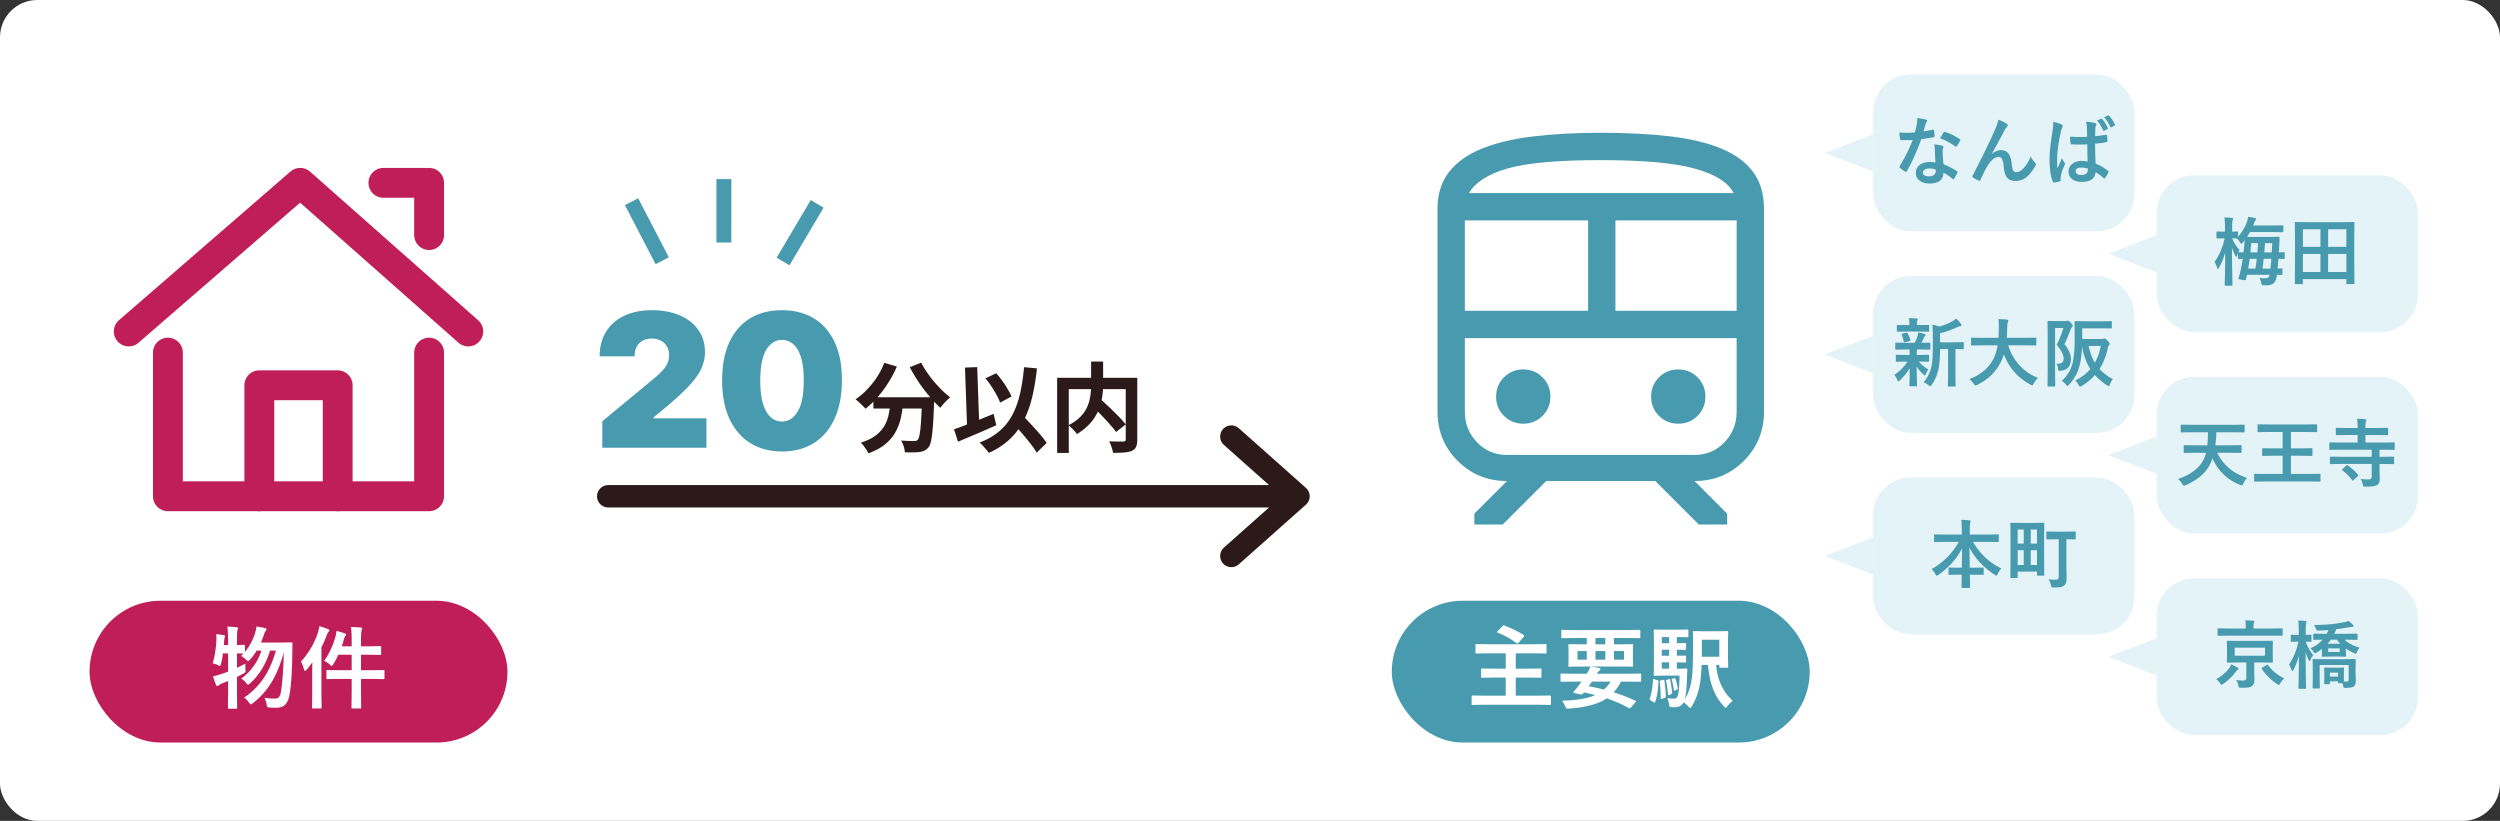 <svg width="670" height="220" viewBox="0 0 670 220" fill="none" xmlns="http://www.w3.org/2000/svg"><rect x="0" y="0" width="670" height="220" fill="#333333" stroke="none"/><rect width="670" height="220" rx="10" fill="#fff"/><mask id="mask0_1980_26596" style="mask-type:alpha" maskUnits="userSpaceOnUse" x="10" y="21" width="140" height="140"><path fill="#D9D9D9" d="M10 21h140v140H10z"/></mask><g mask="url(#mask0_1980_26596)" stroke="#BF1E56" stroke-width="8" stroke-linecap="round" stroke-linejoin="round"><path d="M115 94.5V133H45V94.5m-10.5-5.67L80.455 49 125.5 88.83M102.75 49H115v14"/><path d="M69.5 133v-29.75h21V133"/></g><rect x="24" y="161" width="112" height="38" rx="19" fill="#BF1E56"/><path d="M56.984 177.77c.586-1.938.922-4.032 1.008-6.282a9.13 9.13 0 00-.047-1.547c.86.102 1.528.192 2.004.27.242.047.364.144.364.293 0 .101-.032.226-.094.375-.07.148-.117.422-.14.82-.032.516-.063.906-.095 1.172h1.149v-1.312c0-1.352-.063-2.563-.188-3.633.907.031 1.73.09 2.473.176.258.023.387.101.387.234 0 .086-.051.254-.153.504-.093.234-.14 1.125-.14 2.672v1.359l1.875-.047c.172 0 .257.082.257.246v1.629c1.141-1.351 2.032-2.976 2.672-4.875.203-.672.348-1.312.434-1.922.969.149 1.719.286 2.25.41.273.079.41.192.41.34 0 .133-.078.293-.234.481-.133.148-.297.515-.492 1.101a23.299 23.299 0 01-.762 1.969h5.59l2.543-.047c.226 0 .34.106.34.317a57.97 57.97 0 00-.047 1.863c-.047 5.148-.282 8.996-.704 11.543-.203 1.391-.617 2.387-1.242 2.988-.562.539-1.34.809-2.332.809-.734 0-1.308-.016-1.722-.047-.391-.024-.621-.078-.692-.164-.062-.07-.129-.297-.199-.68-.14-.726-.332-1.324-.574-1.793.922.156 1.855.235 2.8.235.547 0 .95-.196 1.208-.586.187-.297.332-.766.433-1.407.422-3.046.668-6.504.739-10.371-.938 3.321-2.094 6.078-3.47 8.274a19.99 19.99 0 01-4.757 5.261c-.305.227-.508.34-.61.34-.124 0-.292-.152-.503-.457a4.567 4.567 0 00-1.313-1.312c2.328-1.578 4.215-3.528 5.66-5.848 1.164-1.867 2.125-4.121 2.883-6.762h-1.582c-1.094 3.602-2.863 6.516-5.308 8.743-.258.257-.45.386-.575.386-.117 0-.277-.136-.48-.41a5.945 5.945 0 00-1.348-1.23c2.586-1.891 4.387-4.387 5.403-7.489h-1.266a17.675 17.675 0 01-1.781 2.426c-.25.274-.418.41-.504.41-.094 0-.27-.129-.528-.386a7.118 7.118 0 00-1.37-1.008l.632-.645c-.086 0-.305-.008-.656-.023-.414-.008-.774-.016-1.078-.024v3.868c.953-.461 1.699-.84 2.238-1.137 0 .719.012 1.258.035 1.617.016.188.024.313.024.375 0 .18-.047.316-.141.41-.063.063-.223.16-.48.293a32.24 32.24 0 01-1.676.856v4.066l.047 4.219c0 .125-.016.199-.047.222-.032.024-.106.036-.223.036h-1.945c-.125 0-.2-.016-.223-.047-.023-.032-.035-.102-.035-.211l.047-4.196v-2.976c-.203.086-.762.308-1.676.668-.422.195-.68.34-.773.433-.157.157-.293.235-.41.235-.165 0-.29-.09-.376-.27-.195-.468-.468-1.242-.82-2.32a20.438 20.438 0 002.25-.621c.406-.133 1.008-.34 1.805-.621v-4.899h-1.395a22.803 22.803 0 01-.504 2.813c-.109.383-.21.574-.304.574-.063 0-.239-.082-.528-.246-.375-.188-.847-.348-1.418-.48zm37.078-9.739c.899.024 1.77.071 2.614.141.258.031.386.117.386.258 0 .07-.019.156-.058.258a9.79 9.79 0 00-.082.222c-.117.32-.176 1.211-.176 2.672v1.629h2.04l3.069-.047c.141 0 .227.016.258.047.024.031.035.101.035.211v1.84c0 .125-.019.199-.058.222-.031.024-.11.036-.235.036l-3.07-.047h-2.039v4.148h2.73l3.294-.047c.125 0 .203.016.234.047.023.031.035.102.035.211v1.875c0 .133-.016.215-.047.246-.023.031-.097.047-.222.047l-3.293-.047h-2.73v3.481l.046 4.171c0 .125-.016.204-.047.235-.031.023-.102.035-.21.035H94.46c-.125 0-.2-.016-.223-.047-.023-.031-.035-.105-.035-.223l.047-4.148v-3.504h-3.21l-3.294.047c-.125 0-.203-.02-.234-.059-.024-.031-.035-.109-.035-.234v-1.875c0-.125.02-.199.058-.223.024-.023.094-.035.211-.035l3.293.047h3.211v-4.148h-3.574c-.367.82-.817 1.66-1.348 2.519-.195.32-.34.481-.434.481-.07 0-.246-.129-.527-.387-.383-.367-.879-.695-1.488-.984 1.352-1.907 2.352-4.043 3-6.411a6.417 6.417 0 00.27-1.605c.851.203 1.578.41 2.18.621.273.094.41.215.41.363a.448.448 0 01-.141.328c-.157.157-.301.477-.434.961a40.474 40.474 0 01-.574 1.852h2.66v-1.559c0-1.523-.063-2.73-.188-3.621zm-13.418 9.293c2.094-2.32 3.606-4.898 4.536-7.734a9.09 9.09 0 00.41-1.793c1.078.328 1.844.59 2.297.785.257.117.386.23.386.34 0 .148-.078.293-.234.433-.164.165-.332.485-.504.961a33.508 33.508 0 01-1.394 3.188v12.434l.046 3.667c0 .125-.015.204-.046.235-.032.023-.102.035-.211.035h-2.051c-.125 0-.2-.016-.223-.047-.023-.031-.035-.105-.035-.223l.047-3.667v-5.497c0-.578.016-1.554.047-2.929-.61.843-1.13 1.508-1.559 1.992-.21.211-.347.316-.41.316-.117 0-.21-.144-.281-.433-.25-.907-.524-1.594-.82-2.063z" fill="#fff"/><path d="M234.07 106.468h14.066v3.016H234.07v-3.016zm13.026 0h3.276v.832c0 .208-.009.381-.026.52a199.436 199.436 0 01-.234 5.07 54.447 54.447 0 01-.312 3.51c-.104.936-.234 1.681-.39 2.236-.156.555-.347.971-.572 1.248-.347.416-.711.711-1.092.884a4.425 4.425 0 01-1.3.364c-.433.069-1.005.104-1.716.104a32.55 32.55 0 01-2.236-.026c-.017-.468-.121-1.005-.312-1.612a6.64 6.64 0 00-.702-1.534c.728.052 1.404.087 2.028.104.624.017 1.092.026 1.404.026.243 0 .442-.017.598-.052.156-.052.312-.156.468-.312.208-.225.373-.719.494-1.482.139-.78.26-1.924.364-3.432.104-1.525.191-3.493.26-5.902v-.546zm-10.114-9.23l3.38.988a29.303 29.303 0 01-2.314 4.368 30.018 30.018 0 01-2.886 3.874 23.034 23.034 0 01-3.198 3.068 10.731 10.731 0 00-.78-.806c-.329-.329-.667-.65-1.014-.962a9.458 9.458 0 00-.884-.754 19.398 19.398 0 003.068-2.6 22.978 22.978 0 002.678-3.354 20.426 20.426 0 001.95-3.822zm9.906-.052c.416.832.919 1.681 1.508 2.548a32.663 32.663 0 001.924 2.548c.711.815 1.43 1.586 2.158 2.314a22.888 22.888 0 002.184 1.898 9.053 9.053 0 00-.936.832c-.329.329-.65.667-.962 1.014-.295.347-.546.667-.754.962a34.406 34.406 0 01-2.21-2.262 58.681 58.681 0 01-2.21-2.678 48.763 48.763 0 01-2.028-2.938 46.331 46.331 0 01-1.742-3.016l3.068-1.222zm-8.19 10.166h3.406a37.693 37.693 0 01-.598 4.264 14.679 14.679 0 01-1.378 3.926c-.624 1.231-1.534 2.357-2.73 3.38-1.179 1.005-2.739 1.863-4.68 2.574a5.958 5.958 0 00-.52-.962 18.738 18.738 0 00-.728-1.04 7.745 7.745 0 00-.78-.858c1.751-.555 3.137-1.239 4.16-2.054 1.023-.832 1.794-1.733 2.314-2.704.52-.988.875-2.037 1.066-3.146.208-1.109.364-2.236.468-3.38zm25.402-5.954l2.886-1.378a25.704 25.704 0 011.638 2.054 25.014 25.014 0 011.43 2.21c.433.711.78 1.369 1.04 1.976l-3.068 1.638c-.208-.589-.52-1.265-.936-2.028-.416-.78-.884-1.56-1.404-2.34a24.362 24.362 0 00-1.586-2.132zm-8.424 13.65a68.358 68.358 0 003.068-1.118c1.179-.451 2.409-.936 3.692-1.456 1.3-.52 2.583-1.04 3.848-1.56l.728 3.042c-1.161.52-2.34 1.04-3.536 1.56-1.196.52-2.375 1.023-3.536 1.508-1.144.485-2.21.936-3.198 1.352l-1.066-3.328zm15.236-2.314l2.392-2.21c.589.624 1.222 1.291 1.898 2.002a61.63 61.63 0 012.028 2.184c.676.728 1.3 1.439 1.872 2.132.572.676 1.04 1.3 1.404 1.872l-2.678 2.6a17.05 17.05 0 00-1.326-1.976 54.762 54.762 0 00-1.768-2.21 58.146 58.146 0 00-1.95-2.262 167.333 167.333 0 00-1.872-2.132zm3.536-14.326l3.458.312c-.312 2.947-.763 5.607-1.352 7.982-.589 2.357-1.378 4.463-2.366 6.318a18.286 18.286 0 01-3.744 4.836c-1.491 1.387-3.302 2.557-5.434 3.51a11.63 11.63 0 00-.676-.858 46.79 46.79 0 00-.936-1.066 9.045 9.045 0 00-.884-.832c2.08-.797 3.822-1.794 5.226-2.99a14.818 14.818 0 003.484-4.264c.901-1.664 1.603-3.562 2.106-5.694.503-2.149.875-4.567 1.118-7.254zm-15.834.104l3.276-.13.598 16.9-3.276.13-.598-16.9zm33.748 9.958l2.366-1.69a67.046 67.046 0 011.82 1.664 65.847 65.847 0 011.95 1.872 59.324 59.324 0 011.794 1.82 24.116 24.116 0 011.404 1.612l-2.574 2.028a20.768 20.768 0 00-1.326-1.638 51.583 51.583 0 00-1.716-1.898 33.581 33.581 0 00-1.898-1.95l-1.82-1.82zm.052-11.57h3.224v6.24a21.1 21.1 0 01-.182 2.704 15.315 15.315 0 01-.598 2.808 12.607 12.607 0 01-1.222 2.782c-.52.901-1.196 1.768-2.028 2.6-.815.815-1.811 1.577-2.99 2.288a8.809 8.809 0 00-.624-.78 12.65 12.65 0 00-.832-.858 5.97 5.97 0 00-.806-.728c1.127-.572 2.063-1.205 2.808-1.898.745-.693 1.335-1.413 1.768-2.158a9.805 9.805 0 00.962-2.314c.208-.78.347-1.543.416-2.288.069-.763.104-1.482.104-2.158V96.9zm-9.1 4.342h19.734v3.042h-16.614v17.108h-3.12v-20.15zm18.382 0h3.094v16.536c0 .832-.104 1.482-.312 1.95-.208.485-.589.849-1.144 1.092-.537.243-1.222.39-2.054.442a36.88 36.88 0 01-2.99.104 5.581 5.581 0 00-.234-1.014 11.963 11.963 0 00-.364-1.118 7.208 7.208 0 00-.442-.962l1.56.052h2.236c.243-.017.407-.061.494-.13.104-.087.156-.243.156-.468v-16.484z" fill="#2C1A1B"/><path d="M161.415 120v-7.102l13.565-11.222c.9-.746 1.669-1.444 2.308-2.095.651-.663 1.149-1.344 1.492-2.042.355-.698.532-1.474.532-2.326 0-.935-.201-1.734-.603-2.397a3.913 3.913 0 00-1.634-1.527c-.698-.367-1.503-.55-2.414-.55-.912 0-1.717.183-2.415.55a3.825 3.825 0 00-1.598 1.616c-.379.71-.568 1.574-.568 2.592h-9.375c0-2.557.574-4.758 1.722-6.605 1.148-1.846 2.77-3.267 4.865-4.261 2.095-.995 4.551-1.492 7.369-1.492 2.911 0 5.433.468 7.563 1.403 2.143.923 3.794 2.225 4.954 3.906 1.172 1.681 1.758 3.652 1.758 5.913 0 1.397-.29 2.787-.87 4.172-.58 1.373-1.622 2.895-3.125 4.564s-3.64 3.657-6.41 5.965l-3.409 2.841v.213h14.205V120h-27.912zm48.162.994c-3.302-.012-6.155-.775-8.558-2.29-2.403-1.515-4.256-3.699-5.558-6.552-1.302-2.853-1.947-6.274-1.935-10.263.012-4 .663-7.398 1.953-10.192 1.302-2.793 3.149-4.918 5.54-6.374 2.403-1.456 5.256-2.184 8.558-2.184 3.303 0 6.155.734 8.558 2.202 2.403 1.456 4.256 3.58 5.558 6.374 1.302 2.794 1.947 6.185 1.935 10.174 0 4.013-.651 7.446-1.953 10.299-1.302 2.852-3.155 5.036-5.557 6.551-2.392 1.504-5.238 2.255-8.541 2.255zm0-8.025c1.705 0 3.101-.888 4.19-2.664 1.101-1.787 1.646-4.592 1.634-8.416 0-2.497-.249-4.54-.746-6.126-.497-1.586-1.184-2.758-2.059-3.515-.876-.77-1.883-1.154-3.019-1.154-1.704 0-3.095.864-4.173 2.592-1.077 1.728-1.627 4.463-1.651 8.203-.012 2.545.231 4.64.728 6.286.497 1.633 1.184 2.841 2.06 3.622.888.781 1.9 1.172 3.036 1.172z" fill="#489BAE"/><path d="M219 54.635l-9.141 15.44M194.004 48l-.007 17m-16.526 4.881l-8.214-15.825" stroke="#489BAE" stroke-width="4"/><path d="M330 117l18 16-18 16m-167-16h179.5" stroke="#2C1A1B" stroke-width="6" stroke-linecap="round" stroke-linejoin="round"/><mask id="mask1_1980_26596" style="mask-type:alpha" maskUnits="userSpaceOnUse" x="359" y="21" width="140" height="140"><path fill="#D9D9D9" d="M359 21h140v140H359z"/></mask><g mask="url(#mask1_1980_26596)"><path d="M385.25 110.295V56c0-3.926 1.015-7.207 3.044-9.844 2.029-2.636 4.938-4.728 8.725-6.278 3.788-1.55 8.391-2.652 13.808-3.31 5.417-.656 11.475-.984 18.173-.984 6.965 0 13.157.318 18.575.955 5.418.637 9.992 1.73 13.723 3.28 3.731 1.549 6.572 3.631 8.524 6.248 1.952 2.616 2.928 5.927 2.928 9.933v54.295c0 5.212-1.801 9.619-5.402 13.22-3.601 3.601-8.007 5.402-13.22 5.402l8.75 8.75v2.916h-7.591l-11.666-11.666h-29.242l-11.667 11.666h-7.59v-2.916l8.75-8.75c-5.213 0-9.62-1.801-13.22-5.402-3.601-3.601-5.402-8.008-5.402-13.22zM429 42.912c-11.525 0-19.88.755-25.065 2.265-5.185 1.509-8.597 3.696-10.234 6.56h70.897c-1.378-2.8-4.794-4.97-10.245-6.512-5.452-1.542-13.903-2.313-25.353-2.313zm-36.421 40.385h33.033v-24.23h-33.033v24.23zm40.362 0h32.48v-24.23h-32.48v24.23zm-24.694 30.251c2.021 0 3.736-.697 5.143-2.092 1.407-1.395 2.111-3.116 2.111-5.162 0-2.047-.704-3.774-2.111-5.181-1.407-1.407-3.122-2.11-5.143-2.11-2.047 0-3.774.703-5.181 2.11s-2.111 3.134-2.111 5.181c0 2.046.704 3.767 2.111 5.162 1.407 1.395 3.134 2.092 5.181 2.092zm41.543 0c2.022 0 3.737-.697 5.144-2.092s2.111-3.116 2.111-5.162c0-2.047-.704-3.774-2.111-5.181-1.407-1.407-3.122-2.11-5.144-2.11-2.046 0-3.773.703-5.18 2.11-1.407 1.407-2.111 3.134-2.111 5.181 0 2.046.704 3.767 2.111 5.162 1.407 1.395 3.134 2.092 5.18 2.092zm-45.918 8.376h50.256c3.183 0 5.861-1.132 8.034-3.397 2.173-2.265 3.259-5.009 3.259-8.232V90.626h-72.842v19.669c0 3.223 1.086 5.967 3.259 8.232 2.172 2.265 4.85 3.397 8.034 3.397z" fill="#489BAE"/></g><rect x="373" y="161" width="112" height="38" rx="19" fill="#489BAE"/><path d="M400.488 181.59l-3.316.047c-.125 0-.199-.016-.223-.047-.023-.031-.035-.106-.035-.223v-1.969c0-.156.086-.234.258-.234l3.316.047h3.047v-4.125h-4.605l-3.246.047c-.125 0-.2-.016-.223-.047-.023-.031-.035-.102-.035-.211v-2.004c0-.125.015-.199.047-.223.031-.023.101-.035.211-.035l3.246.047H411l3.211-.047c.125 0 .199.016.223.047.023.031.035.102.035.211v2.004c0 .125-.016.199-.047.223-.031.023-.102.035-.211.035l-3.211-.047h-4.781v4.125h3.316l3.305-.047c.18 0 .269.078.269.234v1.969c0 .125-.015.203-.047.235-.023.023-.097.035-.222.035l-3.305-.047h-3.316v4.851h6.164l3-.046c.179 0 .269.078.269.234v2.027c0 .125-.015.199-.047.223-.031.023-.105.035-.222.035l-3-.047h-14.707l-3.024.047c-.125 0-.199-.016-.222-.047-.024-.031-.035-.101-.035-.211v-2.027c0-.156.085-.234.257-.234l3.024.046h5.859v-4.851h-3.047zm2.696-13.969c2.086.836 3.804 1.691 5.156 2.567.109.07.164.136.164.199 0 .054-.047.14-.141.258l-1.418 1.64c-.125.125-.218.188-.281.188-.055 0-.129-.032-.223-.094a21.317 21.317 0 00-5.039-2.813c-.125-.046-.187-.101-.187-.164 0-.039.055-.129.164-.269l1.324-1.36c.125-.125.219-.187.281-.187.039 0 .106.012.2.035zm18.539 3.363l-3.024.047c-.125 0-.203-.015-.234-.047-.024-.031-.035-.101-.035-.211v-1.711c0-.124.019-.199.058-.222.024-.024.094-.035.211-.035l3.024.047h14.589l3.024-.047c.125 0 .203.015.234.047.024.031.035.101.035.21v1.711c0 .125-.015.2-.046.223-.032.024-.106.035-.223.035l-3.024-.047h-3.761v1.7h1.511l3.329-.047c.132 0 .211.015.234.047.023.031.035.105.035.222l-.047 1.77v1.957l.047 1.769c0 .133-.015.211-.047.235-.031.023-.105.035-.222.035l-3.329-.047h-10.136l-3.34.047c-.125 0-.199-.016-.223-.047-.023-.031-.035-.105-.035-.223l.047-1.769v-1.957l-.047-1.77c0-.133.016-.211.047-.234.031-.024.102-.035.211-.035l3.34.047h1.324v-1.7h-3.527zm13.511 5.813v-2.309h-2.683v2.309h2.683zm-5.015 0v-2.309h-2.637v2.309h2.637zm-7.442 0h2.473v-2.309h-2.473v2.309zm4.805-4.113h2.637v-1.7h-2.637v1.7zm-6.152 9.984l-2.977.047c-.156 0-.234-.086-.234-.258v-1.711c0-.156.078-.234.234-.234l2.977.047h3.843c.368-.563.68-1.196.938-1.899.812.07 1.594.192 2.344.363.242.063.363.168.363.317 0 .14-.086.265-.258.375-.172.109-.406.39-.703.844h8.648l2.977-.047c.156 0 .234.078.234.234v1.711c0 .172-.078.258-.234.258l-2.977-.047h-2.167a12.456 12.456 0 01-1.993 2.859c1.743.539 3.672 1.282 5.789 2.227.125.055.188.117.188.187 0 .063-.047.153-.141.27l-1.172 1.371c-.179.188-.289.281-.328.281a.4.4 0 01-.176-.07c-2.062-1.117-4.07-1.996-6.023-2.637-2.219 1.524-5.57 2.434-10.055 2.731a7.788 7.788 0 01-.41.023c-.187 0-.324-.051-.41-.152-.07-.078-.16-.258-.269-.539a5.3 5.3 0 00-.833-1.442c3.875-.07 6.86-.574 8.954-1.511-.571-.149-1.586-.379-3.047-.692-.016.016-.106.125-.27.328-.125.149-.269.223-.433.223-.063 0-.133-.008-.211-.023l-1.735-.387c-.133-.031-.199-.09-.199-.176 0-.047.02-.094.059-.141l.574-.691c.359-.406.656-.781.891-1.125l.667-.914h-2.425zm10.207 0h-4.992c-.305.453-.602.867-.891 1.242 1.523.289 2.891.586 4.101.891a9.456 9.456 0 001.782-2.133zm18.48-1.606h-4.137l-2.507.047c-.133 0-.211-.019-.235-.058-.023-.031-.035-.11-.035-.235l.047-2.918v-5.976l-.047-2.953c0-.125.016-.199.047-.223.031-.023.105-.035.223-.035l2.507.047h3.868l2.379-.047c.125 0 .199.016.222.047.024.031.035.101.035.211v1.535c0 .125-.015.203-.046.234-.032.024-.102.035-.211.035l-2.379-.046h-.457v1.652l2.214-.047c.125 0 .2.016.223.047.024.031.035.101.035.211v1.324c0 .125-.015.199-.047.223-.031.023-.101.035-.211.035l-.667-.012a84.105 84.105 0 00-1.547-.035v1.605l2.214-.023c.125 0 .2.012.223.035.024.024.035.094.035.211v1.348c0 .125-.015.199-.047.222-.031.024-.101.036-.211.036-.031 0-.132-.004-.304-.012-.578-.016-1.215-.027-1.91-.035v1.699h.433l2.11-.047c.179 0 .269.074.269.223v.093l-.07 1.582c-.086 3.118-.297 5.231-.633 6.34.992-1.539 1.633-3.453 1.922-5.742.211-1.531.316-4.371.316-8.519l-.047-3.739c0-.132.02-.211.059-.234.031-.023.109-.035.234-.035l2.684.047h3.504l2.683-.047c.141 0 .227.015.258.047.024.031.035.105.035.222l-.046 2.403v4.511l.046 2.368c0 .125-.015.203-.046.234-.04.023-.122.035-.247.035h-1.816c-.18 0-.269-.098-.269-.293v-.457h-.844c.344 4.031 1.824 7.231 4.441 9.598-.406.297-.875.769-1.406 1.418-.211.304-.363.457-.457.457-.094 0-.254-.129-.481-.387-1.406-1.477-2.457-3.238-3.152-5.285-.547-1.617-.922-3.551-1.125-5.801h-1.723a48.567 48.567 0 01-.339 4.371c-.344 2.539-1.106 4.778-2.286 6.715-.187.289-.324.434-.41.434-.078 0-.246-.129-.504-.387a7.059 7.059 0 00-1.289-1.125c-.476.883-1.254 1.324-2.332 1.324-.476 0-.82-.008-1.031-.023-.195-.024-.316-.074-.363-.153-.039-.07-.094-.285-.164-.644a5.451 5.451 0 00-.481-1.606c.719.094 1.313.141 1.781.141.446 0 .774-.207.985-.621.312-.711.488-2.567.527-5.567zm10.653-9.621h-4.676v2.11c0 1.14-.008 1.957-.024 2.449h4.7v-4.559zm-15.411 7.77h1.969v-1.699h-1.969v1.699zm0-6.832h1.969v-1.652h-1.969v1.652zm0 3.351h1.969v-1.605h-1.969v1.605zm-1.968 6.293l.726.247c.172.054.274.105.305.152.023.039.035.121.035.246-.078 2.172-.359 3.973-.844 5.402-.054.149-.129.223-.222.223a.377.377 0 01-.211-.082l-.844-.551c-.164-.078-.246-.16-.246-.246 0-.039.019-.109.058-.211.454-1.359.743-3.031.868-5.015.007-.157.046-.235.117-.235.031 0 .117.024.258.07zm2.308.188c.11-.016.18-.023.211-.023.086 0 .137.074.152.222.219 1.766.348 3.18.387 4.242 0 .172-.097.293-.293.364l-.75.269a.84.84 0 01-.222.059c-.071 0-.106-.074-.106-.223 0-1.523-.09-3-.269-4.43a1.197 1.197 0 01-.012-.129c0-.101.101-.175.305-.222l.597-.129zm1.559-.188a.63.63 0 01.187-.046c.071 0 .121.074.153.222.211.946.394 2.086.55 3.422v.106c0 .117-.097.218-.293.304l-.503.211a.65.65 0 01-.223.082c-.063 0-.098-.074-.106-.222-.109-1.399-.277-2.59-.503-3.575a.803.803 0 01-.024-.14c0-.063.086-.129.258-.199l.504-.165zm1.418-.257a.428.428 0 01.164-.047c.055 0 .105.058.152.176.274.75.488 1.593.645 2.531a.873.873 0 01.011.117c0 .086-.066.168-.199.246l-.515.258a.402.402 0 01-.188.07c-.062 0-.101-.062-.117-.187-.188-1.18-.387-2.086-.598-2.719a.57.57 0 01-.035-.152c0-.055.074-.106.223-.153l.457-.14z" fill="#fff"/><rect x="502" y="20" width="70" height="42" rx="10" fill="#E4F3F7"/><path d="M489 41l13-5v10l-13-5z" fill="#E4F3F7"/><path d="M518.719 43.537a48.198 48.198 0 01-.176-3.437 7.819 7.819 0 00-.166-1.416c.905.09 1.631.218 2.178.38.188.04.283.144.283.313 0 .045-.039.185-.117.42a1.92 1.92 0 00-.088.596c0 .045.003.12.01.224 0 1.022.071 2.155.214 3.399 1.517.612 2.719 1.233 3.604 1.865.117.084.176.163.176.234 0 .046-.02.108-.059.186a13.966 13.966 0 01-.918 1.62c-.058.092-.12.138-.185.138-.052 0-.118-.04-.196-.118-.599-.52-1.412-1.08-2.441-1.68 0 1.036-.378 1.804-1.133 2.305-.631.41-1.491.616-2.578.616-1.185 0-2.116-.293-2.793-.88-.592-.507-.889-1.161-.889-1.962 0-.938.378-1.673 1.133-2.207.664-.475 1.52-.713 2.568-.713.541 0 1.065.039 1.573.117zm.039 1.904c-.593-.201-1.136-.302-1.631-.302-.56 0-1.003.11-1.328.332-.3.208-.449.485-.449.83 0 .638.566.957 1.699.957.566 0 1.009-.15 1.328-.45.267-.253.4-.576.4-.966 0-.189-.006-.322-.019-.4zm-3.252-10.263c.677-.065 1.504-.209 2.48-.43a.443.443 0 01.147-.039c.078 0 .127.065.146.195a9.31 9.31 0 01.186 1.621c0 .137-.082.215-.244.235-.69.143-1.791.322-3.301.537-1.387 3.672-2.686 6.533-3.897 8.584-.078.13-.153.195-.224.195-.046 0-.124-.032-.235-.098a8.156 8.156 0 01-1.386-1.025c-.091-.072-.137-.143-.137-.215 0-.078.033-.16.098-.244 1.478-2.441 2.633-4.766 3.466-6.972a40.866 40.866 0 01-3.105.019c-.15 0-.244-.107-.283-.322-.078-.32-.143-.886-.196-1.7.723.053 1.342.079 1.856.079.775 0 1.543-.033 2.305-.098a27.67 27.67 0 00.517-2.236 9.17 9.17 0 00.127-1.621c1.146.156 1.924.296 2.334.42.215.039.322.136.322.292a.532.532 0 01-.175.381c-.111.15-.218.398-.323.742-.032.111-.114.4-.244.87a29.33 29.33 0 01-.234.83zm4.433 1.904c.547-.97.847-1.49.899-1.563.078-.123.159-.185.244-.185.046 0 .104.013.176.039 1.198.326 2.506.954 3.926 1.885.117.078.175.15.175.215a.505.505 0 01-.078.244c-.208.456-.488.95-.84 1.484-.058.091-.12.137-.185.137-.046 0-.104-.026-.176-.078-1.562-1.061-2.943-1.787-4.141-2.178zm15.625-5.02c1.016.41 1.762.782 2.237 1.114.189.13.283.27.283.42 0 .123-.075.257-.225.4-.195.215-.4.501-.615.86-1.627 3.124-2.783 5.247-3.467 6.367l.02.039c.827-.684 1.641-1.026 2.441-1.026 1.042 0 1.8.44 2.276 1.319.306.566.521 1.386.644 2.46.091.82.222 1.378.391 1.67.176.3.433.45.771.45.658 0 1.286-.32 1.885-.957a9.38 9.38 0 002.012-3.262 5.525 5.525 0 001.162 1.66c.15.13.225.27.225.42a.755.755 0 01-.079.342c-.403.84-.976 1.667-1.718 2.48-1.042 1.12-2.269 1.68-3.682 1.68-1.074 0-1.852-.338-2.334-1.016-.417-.592-.687-1.55-.811-2.87-.091-1.016-.26-1.72-.507-2.11-.196-.313-.466-.469-.811-.469-.827 0-1.667.567-2.519 1.7-.704.937-1.485 2.421-2.344 4.453-.078.182-.173.273-.283.273a.645.645 0 01-.196-.04c-.612-.246-1.126-.533-1.543-.858-.117-.079-.175-.163-.175-.254 0-.079.032-.173.097-.284 2.722-5.325 4.675-9.339 5.86-12.04.54-1.224.875-2.198 1.005-2.92zm23.907 11.221a472.14 472.14 0 01-.078-4.58c-.97.026-1.703.04-2.198.04-.716 0-1.357-.02-1.924-.06-.221 0-.338-.087-.351-.263a10.546 10.546 0 01-.147-1.817 30.116 30.116 0 004.561.06l-.02-2.1a9.022 9.022 0 00-.263-1.963c1.087.097 1.894.224 2.422.38.241.066.361.18.361.342 0 .046-.039.16-.117.342-.085.195-.14.426-.166.693a41.459 41.459 0 00-.039 2.13 39.043 39.043 0 002.842-.362.546.546 0 01.126-.02c.098 0 .163.085.196.254.078.365.117.84.117 1.426 0 .176-.075.274-.225.293-.703.182-1.728.322-3.076.42 0 1.973.049 3.76.147 5.361a13.783 13.783 0 013.32 1.924c.104.072.156.14.156.205a.588.588 0 01-.058.196 10.727 10.727 0 01-.918 1.543c-.065.078-.127.117-.186.117-.052 0-.111-.033-.176-.098a12.297 12.297 0 00-2.158-1.602c-.169 1.732-1.39 2.598-3.662 2.598-1.217 0-2.142-.286-2.773-.86-.541-.481-.811-1.129-.811-1.942 0-.88.374-1.586 1.123-2.12.645-.468 1.439-.703 2.383-.703a7.46 7.46 0 011.592.166zm.049 1.895a6.075 6.075 0 00-1.827-.264c-.455 0-.813.094-1.074.283a.808.808 0 00-.342.684c0 .67.541 1.006 1.621 1.006.521 0 .938-.144 1.25-.43a1.15 1.15 0 00.391-.879c0-.156-.006-.29-.019-.4zm-9.288-12.54c1.12.28 1.879.522 2.276.723.202.111.303.245.303.4 0 .111-.046.258-.137.44-.111.182-.231.55-.362 1.104-.664 3.047-.996 5.472-.996 7.275 0 1.146.02 1.999.059 2.559l.654-1.446c.241-.527.436-.97.586-1.328.235.534.469.954.703 1.26a.453.453 0 01.118.273.6.6 0 01-.118.323c-.586 1.308-.927 2.32-1.025 3.037a4.329 4.329 0 00-.049.615c0 .117.01.267.029.45v.038c0 .092-.081.163-.244.215-.351.13-.849.244-1.494.342a.576.576 0 01-.156.03c-.098 0-.179-.092-.244-.274-.573-1.452-.86-3.477-.86-6.074 0-1.706.274-4.239.821-7.598.11-.775.166-1.377.166-1.807 0-.195-.01-.38-.03-.556zm11.768-.34l1.074-.498a.427.427 0 01.108-.02c.058 0 .117.036.175.108.586.631 1.101 1.435 1.543 2.412.02.045.03.088.03.127 0 .065-.052.123-.157.176l-.82.42a.316.316 0 01-.137.038c-.078 0-.146-.052-.205-.156-.455-1.035-.993-1.904-1.611-2.607zm1.914-.899l1.045-.459a.242.242 0 01.107-.029c.052 0 .108.04.166.117a7.817 7.817 0 011.543 2.334.274.274 0 01.039.137c0 .091-.052.16-.156.205l-.801.4a.477.477 0 01-.146.03c-.072 0-.13-.046-.176-.137a9.83 9.83 0 00-1.621-2.598z" fill="#489BAE"/><rect x="502" y="74" width="70" height="42" rx="10" fill="#E4F3F7"/><path d="M489 95l13-5v10l-13-5z" fill="#E4F3F7"/><path d="M515.535 102.43a9.72 9.72 0 002.061-4.053c.267-1.107.4-3.027.4-5.762v-2.177c0-1.335-.039-2.475-.117-3.419.664.111 1.276.27 1.836.479a13.803 13.803 0 003.467-1.387 5.552 5.552 0 001.054-.732c.443.364.879.837 1.309 1.416.091.13.137.257.137.38 0 .138-.101.219-.303.245-.221.02-.482.098-.781.234a21.43 21.43 0 01-4.659 1.64v2.442h3.418l2.725-.039c.104 0 .166.013.186.04.019.025.029.084.029.175v1.465c0 .104-.013.166-.039.186-.026.019-.085.029-.176.029l-.264-.01c-.52-.013-1.106-.023-1.757-.03v7.042l.039 2.763c0 .111-.013.179-.039.205-.02.02-.072.03-.157.03h-1.65c-.104 0-.166-.013-.186-.039-.019-.026-.029-.091-.029-.196l.039-2.763v-7.041h-2.139c-.019 2.539-.192 4.466-.517 5.781a11.646 11.646 0 01-1.729 3.799c-.188.254-.328.381-.42.381-.065 0-.211-.095-.439-.284a4.42 4.42 0 00-1.299-.8zm-4.951-8.77l-2.461.04c-.13 0-.195-.072-.195-.216V92.04c0-.143.065-.215.195-.215l2.461.04h2.578c.261-.508.514-1.143.762-1.905.071-.215.117-.508.137-.879.273.052.592.124.957.215.462.124.722.192.781.205.163.052.244.147.244.283 0 .11-.052.212-.156.303-.111.091-.212.244-.303.459-.247.56-.456 1-.625 1.318l2.168-.039c.104 0 .166.013.185.04.02.025.03.084.03.175v1.445c0 .105-.013.166-.039.186-.026.02-.085.03-.176.03l-2.461-.04h-.918c-.033.098-.049.466-.049 1.104v.361h.684l2.402-.04c.104 0 .166.014.186.04.019.026.029.085.029.176v1.416c0 .11-.013.176-.039.195-.026.02-.085.03-.176.03l-2.402-.04h-.137a9.412 9.412 0 002.559 2.1 6.545 6.545 0 00-.703 1.279c-.085.215-.163.323-.235.323-.097 0-.237-.095-.42-.284a10.045 10.045 0 01-1.787-2.08c.013 1.114.036 2.272.069 3.477.026.911.039 1.439.039 1.582 0 .104-.017.169-.049.195-.026.02-.091.029-.196.029h-1.582c-.104 0-.166-.016-.185-.048-.02-.02-.029-.079-.029-.176 0-.111.013-.703.039-1.778.019-.97.032-1.917.039-2.841-.619 1.041-1.485 2.119-2.598 3.232-.208.189-.348.283-.42.283-.111 0-.218-.133-.322-.4a5.532 5.532 0 00-.781-1.338 12.27 12.27 0 003.535-3.555h-.498l-2.422.04c-.104 0-.166-.014-.186-.04-.019-.026-.029-.088-.029-.185V95.3c0-.104.013-.166.039-.186.026-.02.085-.03.176-.03l2.422.04h1.045v-.361c0-.534-.007-.902-.02-1.104h-1.162zm3.857-4.804h-3.515l-2.364.038c-.104 0-.166-.013-.185-.038-.02-.027-.029-.085-.029-.176v-1.387c0-.104.013-.166.039-.186.026-.02.084-.029.175-.029l2.364.04h.781v-.538c0-.547-.042-.99-.127-1.328a36.66 36.66 0 012.08.107c.215.02.322.079.322.176 0 .065-.039.18-.117.342-.065.117-.097.358-.097.723v.517h.673l2.344-.039c.117 0 .186.013.205.04.02.025.03.084.03.175v1.387c0 .104-.013.166-.04.185-.026.02-.091.03-.195.03l-2.344-.04zm-4.775.927a.455.455 0 01-.068-.185c0-.072.081-.124.244-.157l1.025-.302a.683.683 0 01.166-.03c.072 0 .134.056.186.166.286.495.534 1.097.742 1.807a.484.484 0 01.029.137c0 .078-.075.14-.224.185l-1.143.293a.68.68 0 01-.205.05c-.091 0-.156-.07-.195-.206-.215-.853-.401-1.439-.557-1.758zm21.338 2.774l-2.539.039c-.111 0-.176-.017-.195-.05-.02-.025-.03-.09-.03-.194V90.71c0-.104.013-.166.039-.186.026-.02.088-.029.186-.029l2.539.04h4.58c.039-.554.072-1.456.098-2.706v-.469c0-.67-.033-1.285-.098-1.845 1.055.032 1.82.084 2.295.156.241.052.361.146.361.283 0 .117-.039.257-.117.42-.104.182-.166.648-.185 1.397-.027 1.256-.066 2.177-.118 2.763h5.157l2.548-.039c.105 0 .166.013.186.04.019.025.029.084.029.175v1.64c0 .118-.013.19-.039.215-.026.02-.084.03-.176.03l-2.548-.04h-4.776c.684 2.162 1.755 4.011 3.213 5.547a12.873 12.873 0 004.785 3.174 6.392 6.392 0 00-1.162 1.504c-.176.332-.316.498-.42.498-.058 0-.211-.068-.459-.205-3.353-1.79-5.726-4.482-7.119-8.076a11.597 11.597 0 01-.762 1.924c-1.321 2.715-3.453 4.795-6.396 6.24-.254.104-.414.156-.479.156-.11 0-.263-.153-.459-.459a6.318 6.318 0 00-1.142-1.259c3.053-1.179 5.215-3.015 6.484-5.508.501-1.01.86-2.188 1.074-3.535h-4.355zm35.234 9.033a5.183 5.183 0 00-.761 1.406c-.118.332-.232.498-.342.498-.065 0-.212-.071-.44-.215a16.748 16.748 0 01-3.261-2.763c-.957 1.113-2.123 2.076-3.496 2.89-.254.15-.414.225-.479.225-.098 0-.231-.153-.4-.459-.28-.495-.58-.895-.899-1.201 1.634-.801 2.985-1.826 4.053-3.077-1.126-1.738-1.865-3.772-2.217-6.103-.058 1.953-.286 3.695-.684 5.225-.488 1.907-1.425 3.6-2.812 5.078-.208.228-.348.342-.42.342-.072 0-.205-.121-.4-.362a4.082 4.082 0 00-1.162-.996 9.298 9.298 0 002.978-4.98c.345-1.504.518-3.679.518-6.524l-.039-4.287c0-.11.013-.176.039-.195.026-.02.084-.03.175-.03l2.569.04h4.453l2.549-.04c.104 0 .166.014.185.04.02.026.03.087.03.185v1.543c0 .13-.072.195-.215.195l-2.549-.039h-5.176v2.871h5.137c.273 0 .462-.02.566-.058.17-.065.274-.098.313-.098.169 0 .423.209.761.625.404.41.606.687.606.83 0 .091-.059.199-.176.322-.137.137-.25.394-.342.772-.475 2.174-1.224 4.05-2.246 5.625.957 1.061 2.152 1.966 3.584 2.715zm-3.242-8.877h-3.242c.358 1.725.911 3.22 1.66 4.482.742-1.27 1.27-2.763 1.582-4.482zm-11.894 4.746c.104.007.198.01.283.01.599 0 1.028-.12 1.289-.362.254-.234.381-.602.381-1.103 0-.866-.625-2.067-1.875-3.604.651-1.217 1.256-2.718 1.816-4.502h-2.236V99.12l.039 4.238c0 .105-.016.17-.049.196-.026.019-.088.029-.186.029h-1.611c-.098 0-.159-.013-.185-.039-.02-.02-.03-.081-.03-.186l.039-4.238v-8.623l-.039-4.248c0-.117.013-.189.039-.215.026-.02.088-.03.186-.03l1.699.04h2.94c.188 0 .322-.02.4-.059a.486.486 0 01.215-.058c.156 0 .416.198.781.596.345.344.518.605.518.78 0 .13-.065.251-.196.362-.162.137-.289.348-.381.635-.794 2.005-1.354 3.317-1.679 3.935 1.159 1.355 1.738 2.696 1.738 4.024 0 1.894-.911 2.93-2.734 3.105-.176.013-.29.02-.342.02-.15 0-.244-.052-.283-.156-.026-.059-.059-.235-.098-.528-.098-.631-.244-1.045-.439-1.24z" fill="#489BAE"/><rect x="502" y="128" width="70" height="42" rx="10" fill="#E4F3F7"/><path d="M489 149l13-5v10l-13-5z" fill="#E4F3F7"/><path d="M521.102 145.219l-2.559.039c-.104 0-.166-.013-.186-.039-.019-.026-.029-.085-.029-.176v-1.611c0-.105.013-.166.039-.186.026-.019.085-.029.176-.029l2.559.039h4.658v-1.338c0-1.126-.046-1.992-.137-2.598.859.02 1.592.065 2.197.137.202.02.303.085.303.195 0 .026-.039.202-.117.528-.065.286-.098.846-.098 1.679v1.397h4.981l2.578-.039c.104 0 .166.013.185.039.02.026.03.084.03.176v1.611c0 .104-.013.166-.039.186-.026.019-.085.029-.176.029l-2.578-.039h-4.141c1.829 3.138 4.369 5.517 7.617 7.138-.364.385-.69.866-.976 1.446-.163.319-.29.478-.381.478-.072 0-.212-.075-.42-.224-3.099-2.058-5.355-4.496-6.768-7.315l.069 5.401h1.035l2.461-.039c.117 0 .185.013.205.039.026.026.039.084.039.175v1.524c0 .097-.013.159-.039.185-.026.02-.095.03-.205.03l-2.461-.039h-.996c.006.67.019 1.435.039 2.294.013.612.019.961.019 1.045 0 .137-.075.205-.224.205h-1.856c-.149 0-.224-.068-.224-.205 0-.507.019-1.621.058-3.339h-.859l-2.461.039c-.104 0-.166-.013-.186-.039-.019-.026-.029-.085-.029-.176v-1.524c0-.104.013-.166.039-.185.026-.02.085-.029.176-.029l2.461.039h.879c.045-1.706.068-3.435.068-5.186-1.341 2.695-3.441 5.062-6.299 7.1-.221.162-.377.244-.468.244-.105 0-.232-.147-.381-.44-.293-.553-.638-.999-1.035-1.338 1.556-.846 2.991-1.94 4.306-3.281a18.03 18.03 0 002.998-4.023h-3.847zm30.009-.694l-2.451.039c-.117 0-.189-.016-.215-.048-.019-.026-.029-.092-.029-.196v-1.66c0-.104.016-.166.049-.185.026-.02.091-.03.195-.03l2.451.039h2.491l2.451-.039c.117 0 .189.013.215.039.019.026.029.085.029.176v1.66c0 .118-.013.189-.039.215-.033.02-.101.029-.205.029l-2.256-.039v7.217l.058 3.184c.02.931-.208 1.598-.683 2.002-.254.208-.586.348-.996.42-.404.071-1.003.104-1.797.097-.306 0-.488-.032-.547-.097-.052-.059-.117-.241-.195-.547a5.312 5.312 0 00-.606-1.533c.502.052 1.104.078 1.807.078.371 0 .615-.062.732-.186.111-.104.166-.303.166-.596v-10.039h-.625zm-3.291.498v3.233l.039 5.801c0 .104-.013.169-.039.195-.019.019-.078.029-.175.029h-1.504c-.111 0-.176-.016-.196-.049-.019-.019-.029-.078-.029-.175v-.86h-5.176v1.485c0 .143-.068.214-.205.214h-1.533c-.111 0-.176-.013-.195-.039-.02-.026-.03-.084-.03-.175l.039-6.104v-3.555l-.039-4.697c0-.111.013-.176.039-.195.026-.02.088-.029.186-.029l2.441.039h3.76l2.432-.039c.11 0 .176.013.195.039.02.026.029.088.029.185l-.039 4.697zm-3.574 6.397h1.67v-3.965h-1.67v3.965zm-3.506 0h1.621v-3.965h-1.621v3.965zm5.176-9.502h-1.67v3.76h1.67v-3.76zm-5.176 0v3.76h1.621v-3.76h-1.621z" fill="#489BAE"/><rect x="578" y="101" width="70" height="42" rx="10" fill="#E4F3F7"/><path d="M565 122l13-5v10l-13-5z" fill="#E4F3F7"/><path d="M588.146 121.344l-2.705.039c-.104 0-.166-.013-.185-.039-.02-.026-.029-.085-.029-.176v-1.65c0-.105.013-.166.039-.186.026-.02.084-.029.175-.029l2.705.039h3.418c.098-.853.157-2.018.176-3.496h-4.521l-2.578.039c-.105 0-.166-.013-.186-.039a.473.473 0 01-.029-.205v-1.592c0-.117.013-.189.039-.215.026-.02.084-.029.176-.029l2.578.039h11.543l2.578-.039c.111 0 .176.016.195.049.02.026.029.091.029.195v1.592c0 .117-.013.188-.039.214-.026.02-.087.03-.185.03l-2.578-.039h-4.795a31.076 31.076 0 01-.244 3.496h4.101l2.676-.039c.117 0 .189.013.215.039.019.026.029.084.029.176v1.65c0 .104-.016.166-.049.186-.026.019-.091.029-.195.029l-2.676-.039h-3.603c.885 1.777 2.028 3.226 3.427 4.345 1.244.997 2.774 1.801 4.59 2.413-.403.41-.748.911-1.035 1.503-.143.319-.277.479-.4.479-.052 0-.205-.046-.459-.137-3.379-1.328-5.853-3.694-7.422-7.099l-.088.254a4.475 4.475 0 01-.068.205c-1.036 2.942-3.383 5.182-7.041 6.718-.235.105-.388.157-.459.157-.111 0-.258-.166-.44-.498a4.62 4.62 0 00-1.123-1.319c1.966-.644 3.591-1.533 4.873-2.666 1.12-.983 1.888-2.08 2.305-3.291.163-.456.27-.81.322-1.064h-3.057zm18.672 7.695l-2.5.039c-.104 0-.166-.013-.185-.039-.02-.026-.029-.085-.029-.176v-1.67c0-.104.013-.166.039-.185.026-.02.084-.029.175-.029l2.5.039h4.922v-4.873h-2.48l-2.783.039c-.105 0-.166-.013-.186-.039-.02-.027-.029-.085-.029-.176v-1.631c0-.104.013-.166.039-.186.026-.019.084-.029.176-.029l2.783.039h2.48v-4.385h-3.799l-2.705.039c-.104 0-.166-.013-.185-.039-.02-.026-.03-.084-.03-.175v-1.67c0-.105.014-.166.04-.186.026-.019.084-.029.175-.029l2.705.039h10.137l2.695-.039c.105 0 .17.013.196.039.019.026.029.084.029.176v1.67c0 .104-.013.166-.039.185-.026.02-.088.029-.186.029l-2.695-.039h-4.101v4.385h2.783l2.754-.039c.104 0 .169.013.195.039.02.026.029.085.029.176v1.631c0 .097-.013.159-.039.185-.019.02-.081.03-.185.03l-2.754-.039h-2.783v4.873h5.175l2.53-.039c.104 0 .166.013.185.039.02.026.029.084.029.175v1.67c0 .098-.013.157-.039.176-.019.026-.078.039-.175.039l-2.53-.039h-12.334zm20.401-4.697l-2.578.039c-.105 0-.17-.013-.196-.039-.019-.026-.029-.085-.029-.176v-1.562c0-.111.013-.176.039-.196.026-.019.088-.029.186-.029l2.578.039h8.398v-1.895h-8.603l-2.539.039c-.105 0-.166-.013-.186-.039-.019-.026-.029-.087-.029-.185v-1.533c0-.117.013-.189.039-.215.026-.02.084-.029.176-.029l2.539.039h4.824v-2.012h-2.881l-2.754.039c-.098 0-.156-.016-.176-.049-.019-.026-.029-.088-.029-.185v-1.485c0-.117.013-.189.039-.215.02-.019.075-.029.166-.029l2.754.039h2.881v-.058c0-1.088-.046-1.895-.137-2.422.827.019 1.553.065 2.178.136.202.026.303.101.303.225 0 .065-.039.192-.118.381-.084.221-.126.742-.126 1.562v.176h3.095l2.764-.039c.098 0 .156.016.176.049.019.026.029.091.029.195v1.485c0 .11-.013.179-.039.205-.026.019-.081.029-.166.029l-2.764-.039h-3.095v2.012h5.078l2.539-.039c.104 0 .169.013.195.039.02.032.029.101.029.205v1.533c0 .111-.013.176-.039.195-.026.02-.088.029-.185.029l-2.539-.039h-1.299v1.895h1.123l2.558-.039c.105 0 .166.013.186.039.02.026.029.088.029.186v1.562c0 .098-.013.16-.039.186-.019.019-.078.029-.176.029l-2.558-.039h-1.123v1.357l.058 2.5c0 .489-.052.86-.156 1.113a1.58 1.58 0 01-.508.645c-.429.319-1.461.479-3.095.479a6.424 6.424 0 01-.245.009c-.188 0-.312-.042-.371-.127-.039-.058-.094-.218-.166-.478a5.734 5.734 0 00-.576-1.475c.736.078 1.429.117 2.08.117.586 0 .879-.234.879-.703v-3.437h-8.398zm1.963.361c1.08.775 1.995 1.608 2.744 2.5.058.091.088.153.088.186 0 .058-.052.143-.157.254l-1.054.996c-.117.117-.199.175-.244.175-.039 0-.092-.039-.157-.117-.833-1.054-1.709-1.927-2.627-2.617-.078-.059-.117-.111-.117-.156 0-.059.056-.14.166-.244l.938-.899c.117-.104.198-.156.244-.156.045 0 .104.026.176.078z" fill="#489BAE"/><rect x="578" y="47" width="70" height="42" rx="10" fill="#E4F3F7"/><path d="M565 68l13-5v10l-13-5z" fill="#E4F3F7"/><path d="M593.498 70.195c1.263-1.744 2.162-3.85 2.695-6.318h-.195l-1.758.039c-.104 0-.169-.013-.195-.039-.02-.026-.029-.085-.029-.176v-1.445c0-.104.013-.166.039-.186.026-.02.088-.029.185-.029l1.758.04h.303v-.978c0-1.197-.056-2.145-.166-2.841.703.02 1.364.065 1.982.136.228.026.342.108.342.245 0 .071-.039.198-.117.38-.085.215-.127.892-.127 2.032v1.025l1.367-.039c.104 0 .166.013.186.04.019.025.029.084.029.175v1.162a11.767 11.767 0 002.48-4.238c.091-.293.16-.655.205-1.084.86.13 1.472.244 1.836.342.228.065.342.152.342.263 0 .104-.062.218-.185.342-.137.137-.261.368-.371.693-.098.28-.186.508-.264.684h5.439l2.461-.02c.098 0 .153.01.166.03.02.026.03.088.03.185v1.387c0 .11-.013.179-.04.205-.019.02-.071.03-.156.03l-2.461-.04H603c-.247.45-.514.876-.801 1.28.241.013.934.02 2.08.02h3.936l2.48-.04c.163 0 .244.081.244.244a45.74 45.74 0 00-.078 1.7l-.127 2.236c.358-.007.69-.017.996-.03l.332-.01c.111 0 .18.014.206.04.019.026.029.09.029.195v1.328c0 .11-.013.18-.039.205-.02.02-.085.03-.196.03l-.449-.01a40.882 40.882 0 00-.976-.03l-.235 2.627c.267-.006.531-.016.791-.029l.284-.01c.104 0 .169.013.195.04.019.025.029.084.029.175v1.309c0 .097-.013.16-.039.185-.019.02-.081.03-.185.03l-.401-.01c-.28-.013-.573-.023-.879-.03l-.019.235c-.117.97-.407 1.65-.869 2.041-.417.358-1.042.537-1.875.537-.424 0-.73-.006-.918-.02-.189-.013-.31-.055-.362-.126-.045-.066-.097-.245-.156-.537a4.021 4.021 0 00-.459-1.29 13.07 13.07 0 001.543.098c.391 0 .664-.072.82-.215.15-.13.261-.37.332-.722h-6.035a24.42 24.42 0 01-.283 1.142c-.033.209-.124.313-.273.313a.95.95 0 01-.186-.02l-1.201-.195c-.241-.04-.361-.11-.361-.215a.53.53 0 01.039-.166 26.9 26.9 0 00.4-1.377c.293-1.29.527-2.54.703-3.75l-1.055.02c-.097 0-.156-.017-.175-.05-.02-.025-.03-.087-.03-.185v-1.308a7.792 7.792 0 00-.215.625c-.084.24-.152.36-.205.36-.052 0-.14-.1-.263-.302a15.706 15.706 0 01-.938-2.138c.013 2.304.043 4.697.088 7.177.013.475.029 1.172.049 2.09l.01.674c0 .104-.013.17-.039.195-.026.02-.088.03-.186.03h-1.621c-.111 0-.179-.017-.205-.05-.02-.019-.029-.078-.029-.175 0-.052.009-.52.029-1.406.059-2.611.094-5.036.107-7.276a16.523 16.523 0 01-1.679 4.082c-.124.228-.225.342-.303.342-.091 0-.163-.114-.215-.342-.228-.716-.449-1.23-.664-1.543zm5.84-6.298l-1.104-.02a9.074 9.074 0 001.983 3.115c-.156.267-.27.469-.342.606h.107l.401.01c.273.012.566.022.879.029.058-.502.143-1.341.254-2.52l.058-.752c-.097.137-.27.355-.517.654-.157.196-.277.293-.362.293-.097 0-.224-.133-.381-.4-.286-.456-.612-.794-.976-1.016zm9.385 5.459h-2.061c-.078.84-.179 1.715-.303 2.626h2.12l.244-2.626zm-6.202 2.626h1.934c.15-.918.27-1.793.361-2.626h-1.894a87.72 87.72 0 01-.401 2.626zm6.436-6.826h-1.943l-.176 2.48h1.982c.033-.494.078-1.32.137-2.48zm-5.635 0c-.039.482-.114 1.309-.224 2.48h1.884a51.66 51.66 0 00.176-2.48h-1.836zm13.643 10.987h-1.729c-.097 0-.159-.013-.185-.04-.02-.019-.03-.078-.03-.175l.04-7.12v-3.847l-.04-5.244c0-.104.014-.166.04-.186.026-.02.087-.029.185-.029l2.715.039h10.078l2.725-.039c.104 0 .166.013.185.039.02.026.03.085.03.176l-.04 4.648v4.444l.04 7.1c0 .103-.014.165-.04.185-.026.02-.084.029-.175.029h-1.719c-.111 0-.176-.013-.195-.039-.02-.026-.03-.085-.03-.176v-1.103h-11.64v1.123c0 .104-.013.166-.039.185-.026.02-.085.03-.176.03zm6.973-3.243h4.882v-4.853h-4.882V72.9zm4.882-11.455h-4.882v4.717h4.882v-4.717zM617.18 72.9h4.697v-4.853h-4.697V72.9zm0-11.455v4.717h4.697v-4.717h-4.697z" fill="#489BAE"/><rect x="578" y="155" width="70" height="42" rx="10" fill="#E4F3F7"/><path d="M565 176l13-5v10l-13-5z" fill="#E4F3F7"/><path d="M599.777 171.76h6.377l2.754-.039c.111 0 .176.013.196.039.019.026.029.088.029.185l-.039 1.612v2.187l.039 1.611c0 .105-.013.17-.039.196-.02.019-.082.029-.186.029l-2.754-.039h-2.021v2.021l.058 2.52c0 .488-.052.859-.156 1.113a1.6 1.6 0 01-.488.645c-.235.195-.563.325-.986.39-.398.059-1.026.088-1.885.088l-.264.01c-.182 0-.303-.042-.361-.127-.046-.065-.098-.224-.156-.478a3.7 3.7 0 00-.616-1.465c.736.084 1.348.127 1.836.127.358 0 .606-.065.742-.196.105-.11.157-.286.157-.527v-4.121h-2.237l-2.734.039c-.117 0-.189-.013-.215-.039-.019-.026-.029-.088-.029-.186l.039-1.611v-2.187l-.039-1.612c0-.11.016-.175.049-.195.026-.02.091-.029.195-.029l2.734.039zm7.237 3.984v-2.168h-8.116v2.168h8.116zm-9.932-5.381l-2.549.02c-.11 0-.179-.013-.205-.039-.019-.02-.029-.072-.029-.156v-1.573c0-.104.013-.166.039-.185.032-.02.098-.03.195-.03l2.549.039h4.775v-.341c0-.853-.045-1.465-.136-1.836.618 0 1.338.032 2.158.097.202.02.303.088.303.205 0 .059-.049.199-.147.42-.052.235-.078.612-.078 1.133v.322h5.039l2.539-.039c.104 0 .169.013.195.039.02.026.03.085.03.176v1.573c0 .13-.075.195-.225.195l-2.539-.02h-11.914zm15.098 11.455c-.384.313-.733.739-1.045 1.28-.189.306-.329.459-.42.459-.085 0-.238-.082-.459-.245a15.1 15.1 0 01-4.102-4.052.286.286 0 01-.058-.147c0-.045.068-.117.205-.215l1.152-.673c.111-.065.186-.098.225-.098.052 0 .11.052.176.156 1.093 1.472 2.535 2.65 4.326 3.535zm-18.262.225c1.432-.846 2.578-1.807 3.437-2.881.287-.384.482-.758.586-1.123.736.326 1.309.612 1.719.859.156.098.235.212.235.342 0 .137-.079.251-.235.342-.15.072-.332.251-.547.537a13.564 13.564 0 01-3.252 3.135c-.26.176-.423.264-.488.264-.111 0-.251-.14-.42-.42-.293-.463-.638-.814-1.035-1.055zm25.264-8.301c1.308-.547 2.395-1.315 3.261-2.304a107.29 107.29 0 00-2.158.039h-.127c-.104 0-.166-.013-.185-.039-.02-.027-.03-.085-.03-.176v-1.201c0-.118.013-.189.039-.215.026-.02.085-.03.176-.03l2.725.039h.654c.182-.319.342-.657.479-1.015-.599.058-1.465.111-2.598.156-.098.007-.169.01-.215.01-.156 0-.264-.033-.322-.098a2.245 2.245 0 01-.186-.39 4.869 4.869 0 00-.537-1.006c3.184-.039 5.925-.303 8.223-.791a7.25 7.25 0 001.055-.303c.338.267.706.599 1.103.996.137.117.205.238.205.361 0 .163-.114.245-.342.245-.117 0-.41.032-.879.097a51.12 51.12 0 01-3.388.498c-.17.449-.349.863-.537 1.24h3.281l2.725-.039c.104 0 .166.017.185.049.02.026.029.091.029.196v1.201c0 .104-.013.166-.039.185-.026.02-.084.03-.175.03l-2.725-.039h-.498c.879.917 2.21 1.624 3.994 2.119a4.915 4.915 0 00-.693 1.123c-.157.345-.277.517-.362.517-.019 0-.172-.058-.459-.176a10.838 10.838 0 01-2.158-1.22v.879l.039 1.074c0 .117-.013.189-.039.215-.026.019-.088.029-.185.029l-1.934-.039h-2.168l-1.934.039c-.117 0-.188-.013-.214-.039-.02-.033-.03-.101-.03-.205l.039-1.074v-.742c-.488.364-.966.68-1.435.947-.228.13-.381.195-.459.195-.104 0-.238-.146-.401-.439-.273-.411-.54-.71-.8-.899zm7.861.977v-.957h-3.105v.957h3.105zm-3.242-2.198h3.398a9.267 9.267 0 01-.918-1.083h-1.621c-.28.41-.566.771-.859 1.083zm.39 10.84h-1.074c-.117 0-.189-.013-.215-.039-.019-.026-.029-.088-.029-.185l.039-2.08v-.801l-.039-1.123c0-.104.013-.169.039-.195.026-.027.095-.04.205-.04l1.533.04h1.768l1.533-.04c.117 0 .189.017.215.049.02.026.029.091.029.196l-.039.888v.889c0 1.003.007 1.582.02 1.738h.762c.332 0 .498-.172.498-.517v-3.916h-7.764v4.13l.039 1.944c0 .097-.013.156-.039.176a.44.44 0 01-.195.029h-1.485c-.143 0-.215-.068-.215-.205l.039-1.944v-3.535l-.039-1.982c0-.104.013-.166.039-.186.026-.019.085-.029.176-.029l2.705.039h5.674l2.725-.039c.117 0 .189.013.215.039.019.026.029.085.029.176l-.049 2.139v1.337l.049 2.286c0 .605-.16 1.051-.479 1.338-.319.26-1.041.4-2.168.419-.332 0-.527-.032-.586-.097-.052-.059-.104-.238-.156-.537a4.49 4.49 0 00-.156-.606h-.957c-.117 0-.189-.013-.215-.039-.019-.026-.029-.085-.029-.176v-.302h-2.178v.537c0 .104-.013.166-.039.185-.02.026-.081.039-.186.039zm.225-3.086v1.045h2.178v-1.045h-2.178zm-9.795-.713c-.124.228-.211.342-.264.342-.071 0-.143-.114-.214-.342-.222-.618-.456-1.09-.704-1.416 1.257-1.953 2.097-4.013 2.52-6.181h-.098l-1.738.039c-.098 0-.156-.016-.176-.049-.019-.026-.029-.091-.029-.195v-1.416c0-.15.068-.225.205-.225l1.738.039h.196v-1.211c0-1.152-.039-2.034-.118-2.646.73.019 1.368.068 1.915.146.214.046.322.117.322.215 0 .078-.039.212-.117.4-.079.209-.118.827-.118 1.856v1.24l1.299-.039c.117 0 .186.013.205.039.02.026.03.088.03.186v1.416c0 .117-.013.189-.039.215-.026.019-.092.029-.196.029l-.4-.02-.879-.019c.306 1.068.967 2.282 1.982 3.642-.338.43-.586.847-.742 1.25-.097.228-.172.342-.224.342-.072 0-.157-.107-.254-.322a10.585 10.585 0 01-.821-2.119c.007 2.22.03 4.544.069 6.972.013.567.026 1.247.039 2.041l.01.616c0 .104-.013.166-.04.185-.026.02-.087.03-.185.03h-1.592c-.111 0-.176-.013-.195-.04-.02-.026-.029-.084-.029-.175 0-.02.009-.476.029-1.367.065-2.618.101-5.056.107-7.315a17.657 17.657 0 01-1.494 3.857z" fill="#489BAE"/></svg>